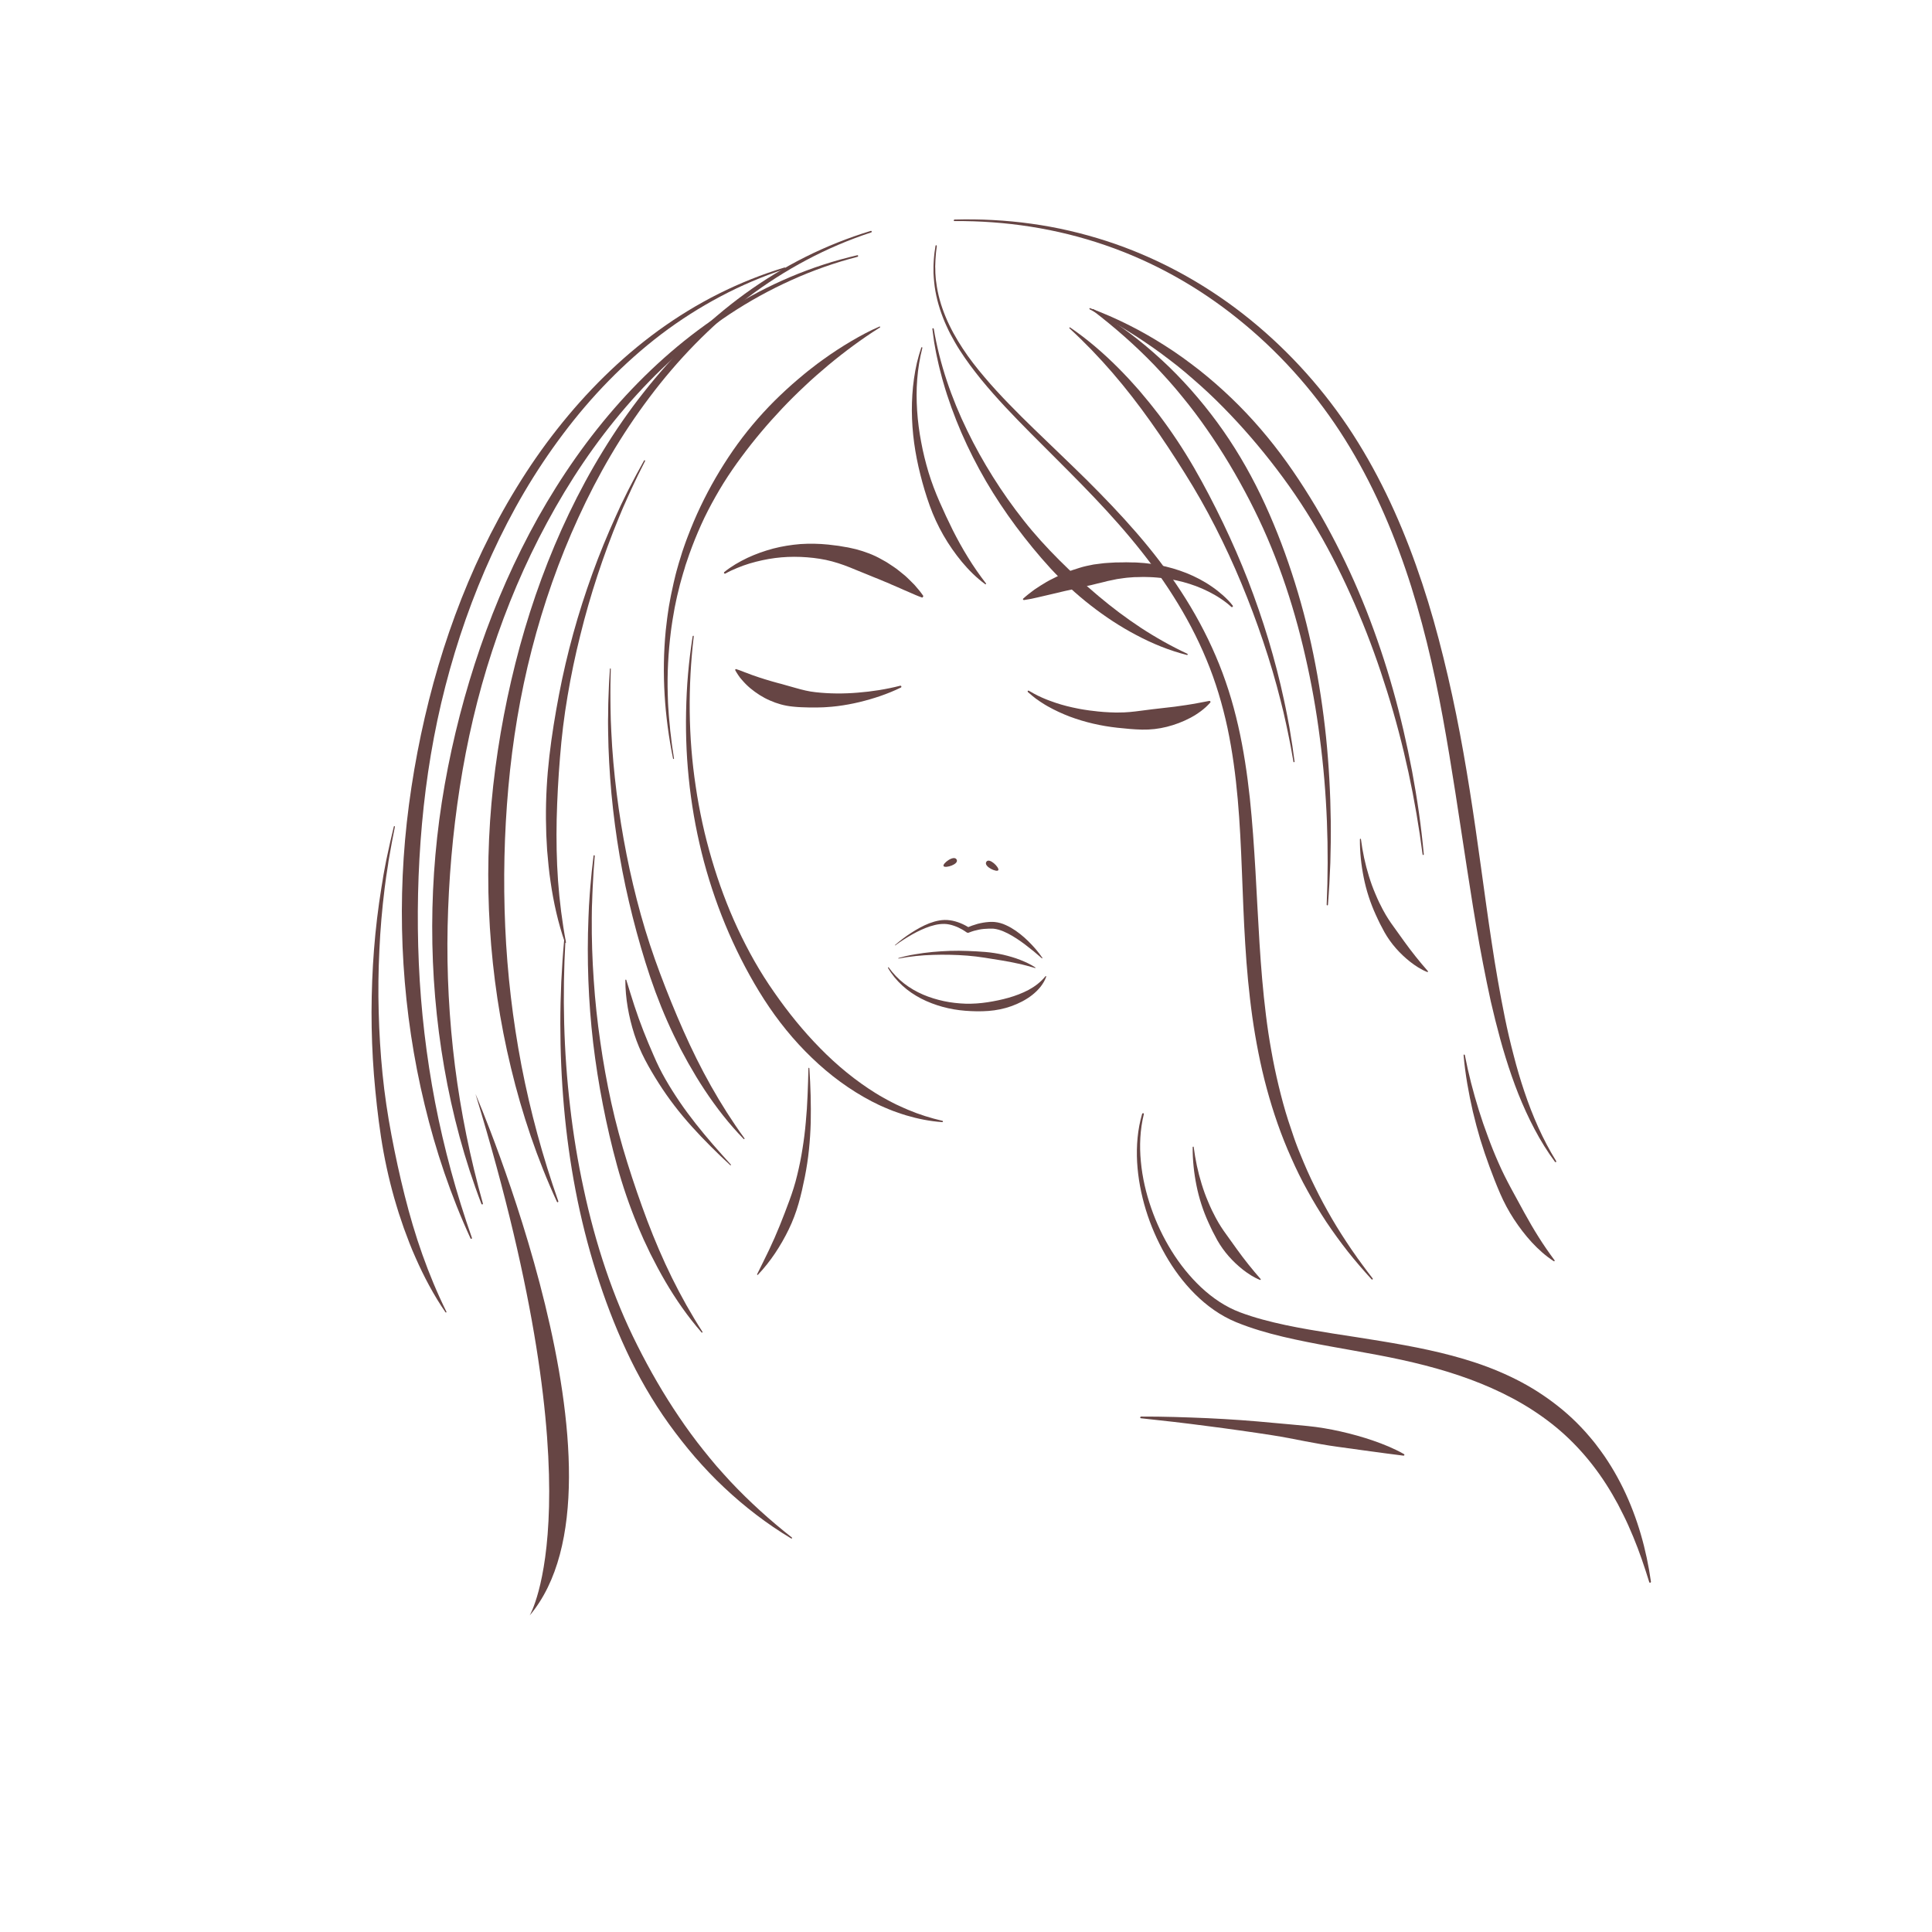 <?xml version="1.0" encoding="UTF-8"?>
<!-- Generator: Adobe Illustrator 27.8.1, SVG Export Plug-In . SVG Version: 6.00 Build 0)  -->
<svg xmlns="http://www.w3.org/2000/svg" xmlns:xlink="http://www.w3.org/1999/xlink" version="1.1" id="Layer_1" x="0px" y="0px" viewBox="0 0 226.77 226.77" style="enable-background:new 0 0 226.77 226.77;" xml:space="preserve">
<style type="text/css">
	.st0{fill:#664544;}
	.st1{fill:#FFFFFF;}
	.st2{fill:none;}
</style>
<g>
	<g>
		<path class="st0" d="M117.18,102.13c0.14-0.31-1.07-1.52-1.41-0.97C115.42,101.72,117.04,102.44,117.18,102.13L117.18,102.13z"></path>
		<path class="st0" d="M110.76,101.67c0.21,0.27,1.85-0.23,1.52-0.79C111.95,100.31,110.55,101.4,110.76,101.67L110.76,101.67z"></path>
	</g>
	<g>
		<path class="st0" d="M105.06,110.92c0.6-0.52,1.23-1,1.9-1.43c0.67-0.43,1.37-0.83,2.12-1.12c0.38-0.14,0.77-0.26,1.18-0.33    c0.41-0.07,0.84-0.08,1.26-0.02c0.42,0.06,0.82,0.18,1.2,0.33c0.19,0.08,0.38,0.16,0.56,0.26c0.09,0.05,0.18,0.1,0.27,0.15    c0.09,0.05,0.18,0.1,0.27,0.17l-0.33-0.03c0.11-0.06,0.21-0.1,0.31-0.14c0.1-0.04,0.21-0.08,0.31-0.12    c0.21-0.07,0.42-0.14,0.63-0.2c0.43-0.11,0.86-0.19,1.31-0.22l0.17-0.01l0.17,0c0.06,0,0.11,0,0.17,0c0.06,0,0.12,0,0.18,0.01    c0.24,0.02,0.47,0.07,0.69,0.13c0.22,0.06,0.43,0.14,0.64,0.24c0.2,0.09,0.4,0.19,0.59,0.3c0.38,0.22,0.74,0.47,1.08,0.74    c0.34,0.27,0.66,0.55,0.96,0.85c0.61,0.6,1.17,1.24,1.65,1.95c0.01,0.02,0.01,0.04-0.01,0.05c-0.02,0.01-0.03,0.01-0.05,0l0,0    c-0.63-0.56-1.28-1.09-1.94-1.59c-0.66-0.5-1.34-0.96-2.06-1.33c-0.18-0.09-0.36-0.17-0.54-0.25c-0.18-0.07-0.36-0.14-0.55-0.19    c-0.18-0.05-0.37-0.09-0.55-0.11c-0.05-0.01-0.09-0.01-0.13-0.01l-0.15,0l-0.15,0l-0.15,0c-0.39,0.01-0.79,0.04-1.18,0.12    c-0.2,0.04-0.39,0.09-0.58,0.14c-0.1,0.03-0.19,0.06-0.28,0.09c-0.09,0.03-0.19,0.07-0.27,0.1l-0.02,0.01    c-0.1,0.05-0.22,0.03-0.31-0.04c-0.06-0.05-0.15-0.1-0.22-0.15c-0.08-0.05-0.16-0.1-0.24-0.15c-0.16-0.09-0.33-0.18-0.5-0.26    c-0.34-0.15-0.7-0.28-1.06-0.35c-0.72-0.15-1.48-0.02-2.21,0.21c-0.73,0.24-1.44,0.57-2.13,0.96c-0.34,0.19-0.68,0.4-1.01,0.61    c-0.33,0.21-0.66,0.44-0.97,0.67l0,0c-0.02,0.01-0.04,0.01-0.05-0.01C105.04,110.96,105.05,110.94,105.06,110.92z"></path>
		<path class="st0" d="M105.46,112.45c0.16-0.04,0.32-0.09,0.48-0.13c0.16-0.04,0.32-0.08,0.49-0.12c0.33-0.07,0.66-0.14,0.99-0.19    c0.67-0.12,1.34-0.2,2.03-0.27c0.68-0.06,1.37-0.11,2.06-0.13c0.69-0.02,1.38-0.02,2.08,0.01c0.69,0.03,1.39,0.06,2.08,0.12    c0.7,0.06,1.39,0.17,2.07,0.32c0.68,0.16,1.35,0.35,1.99,0.6c0.64,0.25,1.26,0.54,1.8,0.9c0.02,0.01,0.02,0.03,0.01,0.05    c-0.01,0.01-0.03,0.01-0.05,0.01c-0.66-0.19-1.3-0.37-1.96-0.51c-0.65-0.15-1.31-0.27-1.97-0.38c-0.66-0.11-1.32-0.22-1.99-0.32    c-0.66-0.1-1.34-0.19-2.01-0.24c-0.67-0.05-1.35-0.09-2.03-0.1c-0.68-0.02-1.36-0.01-2.03,0.01c-1.35,0.04-2.7,0.18-4.02,0.43l0,0    c-0.02,0-0.05-0.01-0.05-0.03C105.43,112.47,105.44,112.46,105.46,112.45z"></path>
		<path class="st0" d="M104.31,113.55c0.51,0.71,1.12,1.35,1.8,1.88c0.68,0.53,1.44,0.97,2.23,1.31c0.79,0.34,1.62,0.59,2.46,0.77    c0.84,0.18,1.7,0.27,2.55,0.3c0.86,0.02,1.71-0.04,2.56-0.17c0.84-0.13,1.67-0.3,2.48-0.53c0.81-0.23,1.6-0.53,2.34-0.92    c0.74-0.4,1.42-0.91,1.98-1.6l0,0c0.02-0.02,0.05-0.03,0.07-0.01c0.02,0.01,0.02,0.04,0.02,0.06c-0.15,0.43-0.39,0.83-0.67,1.19    c-0.29,0.36-0.63,0.69-0.99,0.97c-0.73,0.57-1.57,0.99-2.43,1.3c-0.87,0.31-1.77,0.49-2.68,0.56c-0.91,0.07-1.82,0.05-2.72-0.02    c-0.9-0.07-1.8-0.22-2.67-0.46c-0.87-0.24-1.72-0.56-2.52-0.97c-0.8-0.42-1.55-0.92-2.21-1.53c-0.33-0.3-0.64-0.63-0.92-0.97    c-0.28-0.35-0.54-0.71-0.76-1.1c-0.01-0.02-0.01-0.06,0.02-0.07C104.27,113.53,104.3,113.53,104.31,113.55z"></path>
	</g>
	<path class="st0" d="M86.44,78.55c0.22,0.07,0.43,0.14,0.63,0.22l0.3,0.12l0.3,0.11l0.58,0.22c0.2,0.07,0.39,0.13,0.58,0.2   c0.09,0.04,0.19,0.07,0.29,0.1l0.29,0.09c0.19,0.06,0.38,0.13,0.57,0.18c0.19,0.06,0.38,0.11,0.57,0.17l0.57,0.16   c0.19,0.06,0.38,0.1,0.57,0.15c0.1,0.02,0.19,0.05,0.28,0.08l0.14,0.04l0.14,0.04c0.19,0.05,0.38,0.1,0.57,0.16   c0.19,0.05,0.38,0.1,0.57,0.16c0.77,0.22,1.55,0.42,2.36,0.5c1.61,0.18,3.27,0.19,4.93,0.05c1.66-0.13,3.33-0.39,4.97-0.81l0.01,0   c0.06-0.02,0.12,0.02,0.14,0.08c0.01,0.05-0.01,0.11-0.06,0.13c-1.55,0.76-3.19,1.3-4.87,1.71c-0.84,0.2-1.7,0.36-2.57,0.47   c-0.43,0.05-0.87,0.1-1.31,0.12l-0.33,0.02c-0.11,0.01-0.22,0.01-0.33,0.01c-0.22,0-0.44,0.02-0.66,0.01c-0.22,0-0.44,0-0.67,0   l-0.67-0.02c-0.22,0-0.45-0.02-0.67-0.03c-0.22-0.02-0.45-0.03-0.67-0.06c-0.9-0.09-1.79-0.34-2.62-0.71   c-0.84-0.36-1.62-0.87-2.32-1.45c-0.17-0.15-0.34-0.3-0.5-0.46c-0.16-0.16-0.31-0.33-0.46-0.5c-0.07-0.09-0.15-0.17-0.22-0.26   c-0.07-0.09-0.13-0.18-0.2-0.28c-0.13-0.19-0.25-0.38-0.36-0.58c-0.03-0.06-0.01-0.13,0.05-0.16   C86.37,78.54,86.4,78.53,86.44,78.55L86.44,78.55z"></path>
	<path class="st0" d="M120.77,81.08l0.3,0.17c0.1,0.06,0.2,0.12,0.3,0.17l0.31,0.16l0.15,0.08l0.16,0.07   c0.21,0.1,0.41,0.2,0.62,0.28l0.32,0.13c0.11,0.04,0.21,0.08,0.32,0.12c0.85,0.32,1.73,0.58,2.61,0.77   c0.22,0.05,0.44,0.1,0.67,0.14c0.22,0.05,0.45,0.08,0.67,0.12c0.22,0.04,0.45,0.07,0.67,0.1c0.11,0.01,0.22,0.03,0.34,0.04   l0.34,0.04l0.34,0.04l0.34,0.03l0.34,0.03l0.34,0.02l0.34,0.02c0.11,0.01,0.22,0.01,0.34,0.01c0.22,0.01,0.45,0.02,0.67,0.01   c0.9,0.01,1.79-0.09,2.67-0.21c0.88-0.12,1.75-0.22,2.63-0.32c0.88-0.09,1.75-0.2,2.64-0.34c0.89-0.13,1.78-0.31,2.74-0.49l0,0   c0.06-0.01,0.13,0.03,0.14,0.1c0.01,0.04-0.01,0.07-0.03,0.1c-0.16,0.18-0.34,0.36-0.52,0.53c-0.18,0.16-0.37,0.32-0.57,0.47   c-0.2,0.14-0.4,0.29-0.61,0.42c-0.1,0.07-0.21,0.13-0.32,0.19c-0.11,0.06-0.21,0.13-0.32,0.18c-0.87,0.46-1.8,0.81-2.75,1.05   c-0.95,0.24-1.93,0.35-2.91,0.33c-0.98-0.02-1.94-0.12-2.9-0.22c-1.92-0.21-3.8-0.64-5.59-1.31c-0.89-0.34-1.76-0.74-2.59-1.21   c-0.1-0.06-0.21-0.12-0.31-0.18l-0.3-0.19c-0.2-0.12-0.4-0.26-0.59-0.4l-0.15-0.1l-0.14-0.11l-0.28-0.22   c-0.19-0.15-0.36-0.31-0.54-0.46c-0.05-0.04-0.05-0.11-0.01-0.16C120.66,81.06,120.72,81.05,120.77,81.08L120.77,81.08z"></path>
	<path class="st0" d="M81.43,74.69c-0.69,5.87-0.65,11.81,0.23,17.61c0.21,1.45,0.48,2.89,0.79,4.32c0.31,1.43,0.68,2.84,1.09,4.24   c0.82,2.79,1.83,5.52,3.05,8.14c0.61,1.31,1.27,2.59,1.98,3.84c0.71,1.25,1.48,2.46,2.3,3.63c1.63,2.35,3.42,4.56,5.41,6.58   c1.98,2.02,4.17,3.82,6.56,5.3c0.15,0.09,0.3,0.18,0.45,0.27c0.15,0.09,0.3,0.18,0.46,0.26c0.31,0.17,0.61,0.34,0.93,0.5l0.47,0.24   l0.48,0.22c0.32,0.16,0.64,0.28,0.97,0.43c1.3,0.55,2.65,0.97,4.03,1.29l0,0c0.04,0.01,0.06,0.05,0.05,0.09   c-0.01,0.04-0.04,0.06-0.08,0.06c-1.43-0.1-2.85-0.38-4.23-0.79c-0.34-0.11-0.69-0.21-1.03-0.34l-0.51-0.18l-0.5-0.2   c-0.34-0.13-0.67-0.29-1-0.43c-0.17-0.07-0.33-0.16-0.49-0.24c-0.16-0.08-0.33-0.16-0.49-0.24c-2.58-1.34-4.96-3.1-7.07-5.14   c-2.12-2.03-3.98-4.34-5.58-6.82c-0.8-1.24-1.54-2.52-2.23-3.82c-0.69-1.3-1.33-2.64-1.92-3.99c-1.18-2.71-2.15-5.51-2.92-8.37   c-0.38-1.43-0.71-2.88-0.99-4.33c-0.28-1.46-0.5-2.92-0.68-4.4c-0.17-1.47-0.3-2.95-0.37-4.43c-0.07-1.48-0.09-2.97-0.06-4.45   c0.03-1.48,0.1-2.97,0.23-4.44c0.13-1.48,0.31-2.95,0.54-4.41c0.01-0.04,0.04-0.07,0.08-0.06C81.41,74.61,81.44,74.65,81.43,74.69z   "></path>
	<path class="st0" d="M102.26,27.28c-2.62,0.86-5.15,1.94-7.58,3.23c-2.43,1.29-4.75,2.77-6.94,4.43   c-4.37,3.33-8.21,7.31-11.5,11.69c-1.65,2.19-3.17,4.47-4.56,6.83c-1.39,2.36-2.65,4.8-3.79,7.29c-2.29,4.98-4.1,10.17-5.47,15.48   c-1.37,5.3-2.26,10.73-2.75,16.17c-0.49,5.45-0.61,10.93-0.37,16.39c0.24,5.47,0.88,10.92,1.91,16.3c1.04,5.38,2.49,10.7,4.32,15.9   c0.02,0.05-0.01,0.1-0.05,0.12c-0.04,0.02-0.09-0.01-0.11-0.05c-2.31-5.02-4.09-10.3-5.39-15.7c-1.31-5.4-2.13-10.92-2.48-16.47   c-0.35-5.55-0.22-11.14,0.39-16.67c0.62-5.53,1.67-11.01,3.13-16.37c1.47-5.36,3.38-10.6,5.78-15.61c1.2-2.5,2.52-4.95,3.98-7.32   c1.45-2.37,3.03-4.66,4.75-6.84c3.43-4.36,7.4-8.32,11.89-11.59c2.25-1.63,4.62-3.08,7.09-4.32c2.48-1.24,5.06-2.27,7.7-3.07   c0.05-0.01,0.1,0.01,0.11,0.06C102.33,27.22,102.3,27.27,102.26,27.28z"></path>
	<path class="st0" d="M92.12,31.58c-2.62,0.86-5.15,1.94-7.58,3.23c-2.43,1.29-4.75,2.77-6.94,4.43c-4.37,3.33-8.21,7.31-11.5,11.69   c-1.65,2.19-3.17,4.47-4.56,6.83c-1.39,2.36-2.65,4.8-3.79,7.29c-2.29,4.98-4.1,10.17-5.47,15.48c-1.37,5.3-2.26,10.73-2.75,16.17   c-0.49,5.45-0.61,10.93-0.37,16.39c0.24,5.47,0.88,10.92,1.91,16.3c1.04,5.38,2.49,10.7,4.32,15.9c0.02,0.05-0.01,0.1-0.05,0.12   c-0.04,0.02-0.09-0.01-0.11-0.05c-2.31-5.02-4.09-10.3-5.39-15.7c-1.31-5.4-2.13-10.92-2.48-16.47   c-0.35-5.55-0.22-11.14,0.39-16.67c0.62-5.53,1.67-11.01,3.13-16.37c1.47-5.36,3.38-10.6,5.78-15.61c1.2-2.5,2.52-4.95,3.98-7.32   c1.45-2.37,3.03-4.66,4.75-6.84c3.43-4.36,7.4-8.32,11.89-11.59c2.25-1.63,4.62-3.08,7.09-4.32c2.48-1.24,5.06-2.27,7.7-3.07   c0.05-0.01,0.1,0.01,0.11,0.06C92.19,31.51,92.16,31.56,92.12,31.58z"></path>
	<path class="st0" d="M100.66,30.14c-2.67,0.69-5.27,1.61-7.77,2.74c-2.51,1.13-4.92,2.46-7.21,3.97   c-4.57,3.04-8.66,6.77-12.23,10.93c-1.79,2.08-3.45,4.26-4.99,6.53c-1.54,2.27-2.95,4.62-4.25,7.03   c-2.61,4.82-4.75,9.89-6.45,15.09c-1.71,5.2-2.95,10.56-3.79,15.96c-0.84,5.41-1.31,10.87-1.43,16.33   c-0.12,5.47,0.18,10.95,0.86,16.39c0.69,5.44,1.79,10.84,3.28,16.15c0.01,0.05-0.01,0.1-0.06,0.11c-0.05,0.01-0.09-0.01-0.11-0.05   c-1.98-5.16-3.42-10.55-4.37-16.02c-0.95-5.47-1.42-11.03-1.41-16.6c0.01-5.56,0.5-11.13,1.47-16.61   c0.97-5.48,2.37-10.88,4.18-16.13c1.81-5.25,4.06-10.36,6.77-15.21c1.36-2.42,2.84-4.78,4.44-7.05c1.6-2.27,3.33-4.45,5.18-6.52   c3.71-4.13,7.92-7.82,12.61-10.8c2.35-1.48,4.81-2.78,7.36-3.86c2.55-1.08,5.19-1.94,7.88-2.56c0.05-0.01,0.1,0.02,0.11,0.07   C100.73,30.08,100.7,30.13,100.66,30.14z"></path>
	<path class="st0" d="M112.04,25.77c3.01-0.08,6.03,0.07,9.02,0.49c2.99,0.41,5.94,1.1,8.82,2.03c5.75,1.87,11.16,4.78,15.95,8.5   c4.78,3.72,8.96,8.22,12.36,13.26c3.39,5.05,5.98,10.58,8.01,16.29c1.02,2.85,1.9,5.75,2.67,8.68c0.77,2.92,1.45,5.87,2.05,8.83   c1.2,5.92,2.08,11.89,2.9,17.85l0.62,4.47c0.21,1.49,0.42,2.97,0.65,4.46c0.22,1.48,0.46,2.96,0.72,4.44   c0.13,0.74,0.26,1.47,0.4,2.21c0.14,0.74,0.28,1.47,0.43,2.2c0.3,1.47,0.64,2.92,1.02,4.37c0.37,1.45,0.79,2.88,1.27,4.3   c0.95,2.83,2.15,5.59,3.73,8.14c0.02,0.04,0.01,0.09-0.03,0.11c-0.04,0.02-0.08,0.01-0.11-0.02c-1.8-2.43-3.17-5.16-4.3-7.97   c-0.56-1.41-1.05-2.84-1.5-4.29c-0.45-1.45-0.84-2.91-1.21-4.38c-0.18-0.73-0.36-1.47-0.53-2.21c-0.16-0.74-0.32-1.48-0.47-2.22   c-0.3-1.48-0.59-2.96-0.86-4.45c-0.27-1.49-0.51-2.97-0.76-4.46c-0.24-1.49-0.47-2.97-0.7-4.46c-0.92-5.95-1.77-11.89-2.85-17.78   c-0.54-2.95-1.15-5.88-1.87-8.78c-0.72-2.9-1.54-5.78-2.51-8.61c-0.97-2.83-2.07-5.6-3.34-8.3c-1.27-2.7-2.71-5.32-4.34-7.82   c-3.26-4.99-7.31-9.48-11.97-13.22c-4.65-3.75-9.94-6.72-15.61-8.66c-5.66-1.95-11.68-2.87-17.68-2.82c-0.04,0-0.08-0.04-0.08-0.08   C111.96,25.81,112,25.77,112.04,25.77z"></path>
	<path class="st0" d="M108.26,40.84l-0.21,0.91l-0.17,0.92l-0.13,0.92l-0.09,0.92c-0.1,1.23-0.09,2.47-0.01,3.7   c0.08,1.23,0.24,2.46,0.47,3.66c0.22,1.21,0.52,2.41,0.87,3.58c0.36,1.18,0.8,2.33,1.29,3.45c0.49,1.12,1.01,2.23,1.55,3.32   c0.55,1.09,1.14,2.16,1.79,3.21c0.64,1.05,1.35,2.06,2.11,3.05l0,0c0.02,0.03,0.02,0.07-0.01,0.09c-0.02,0.02-0.05,0.02-0.08,0   c-1.02-0.74-1.93-1.65-2.74-2.62c-0.81-0.98-1.54-2.03-2.17-3.13c-0.63-1.1-1.17-2.26-1.6-3.46c-0.43-1.19-0.79-2.41-1.1-3.64   c-0.31-1.23-0.56-2.47-0.73-3.72c-0.17-1.25-0.26-2.51-0.27-3.78c0-1.26,0.07-2.52,0.25-3.77l0.15-0.93l0.19-0.92l0.24-0.91   l0.28-0.9c0.01-0.03,0.05-0.05,0.08-0.04C108.25,40.77,108.27,40.8,108.26,40.84L108.26,40.84z"></path>
	<path class="st0" d="M109.6,38.59c0.7,4.15,2.08,8.15,3.91,11.91c0.91,1.89,1.93,3.71,3.04,5.48c1.11,1.77,2.32,3.48,3.61,5.11   c1.29,1.64,2.7,3.18,4.17,4.65c1.47,1.47,3,2.87,4.59,4.21c1.59,1.34,3.25,2.59,4.98,3.73c1.74,1.14,3.56,2.16,5.47,3.06   c0.04,0.02,0.05,0.06,0.03,0.1c-0.01,0.03-0.05,0.05-0.08,0.04c-2.06-0.52-4.05-1.33-5.93-2.33c-1.89-0.99-3.69-2.18-5.37-3.49   c-1.69-1.31-3.26-2.77-4.71-4.34c-1.44-1.57-2.79-3.23-4.06-4.93c-1.27-1.71-2.45-3.48-3.52-5.31c-1.07-1.84-2.03-3.73-2.88-5.68   c-0.84-1.95-1.57-3.94-2.15-5.98c-0.08-0.25-0.14-0.51-0.21-0.77l-0.2-0.77c-0.07-0.25-0.12-0.52-0.18-0.77l-0.17-0.77   c-0.03-0.13-0.05-0.26-0.08-0.39l-0.07-0.39l-0.14-0.78c-0.08-0.52-0.14-1.05-0.21-1.57c-0.01-0.04,0.02-0.08,0.06-0.08   C109.55,38.52,109.59,38.55,109.6,38.59L109.6,38.59z"></path>
	<path class="st0" d="M109.96,28.91l-0.07,0.53l-0.03,0.26l-0.02,0.26l-0.04,0.53l-0.02,0.53l-0.01,0.26l0.01,0.26   c0.01,0.18,0.01,0.35,0.01,0.53c0.03,0.35,0.04,0.7,0.1,1.05c0.17,1.4,0.56,2.76,1.1,4.06c0.14,0.32,0.27,0.65,0.43,0.96   c0.15,0.32,0.32,0.63,0.48,0.94c0.34,0.62,0.7,1.22,1.09,1.81c0.77,1.18,1.64,2.29,2.56,3.37c0.91,1.08,1.87,2.12,2.86,3.14   c0.98,1.02,1.99,2.01,3.01,3c2.04,1.98,4.1,3.93,6.13,5.93c2.02,2.01,4,4.07,5.87,6.23c1.87,2.16,3.62,4.43,5.19,6.84   c1.57,2.4,2.95,4.94,4.08,7.58c0.57,1.32,1.07,2.67,1.51,4.04c0.44,1.37,0.81,2.76,1.13,4.16c0.64,2.8,1.06,5.65,1.37,8.49   c0.3,2.85,0.49,5.69,0.66,8.54c0.33,5.68,0.53,11.34,1.23,16.93c0.17,1.4,0.38,2.79,0.63,4.17c0.24,1.38,0.53,2.76,0.86,4.13   c0.33,1.37,0.69,2.72,1.12,4.06c0.22,0.67,0.44,1.34,0.67,2c0.11,0.33,0.24,0.66,0.36,0.99l0.19,0.49l0.2,0.49   c0.26,0.65,0.54,1.3,0.82,1.94l0.44,0.96l0.46,0.95c0.62,1.27,1.29,2.51,2,3.73c0.71,1.22,1.48,2.41,2.27,3.58l0.61,0.87l0.15,0.22   l0.16,0.21l0.31,0.43c0.41,0.58,0.85,1.13,1.28,1.7l0,0c0.03,0.04,0.02,0.09-0.02,0.11c-0.03,0.03-0.08,0.02-0.11-0.01   c-0.96-1.05-1.89-2.13-2.78-3.25c-0.88-1.12-1.72-2.28-2.52-3.47c-0.79-1.2-1.53-2.42-2.22-3.68c-0.7-1.25-1.33-2.54-1.91-3.86   c-1.18-2.62-2.12-5.35-2.87-8.12c-0.38-1.39-0.7-2.79-0.98-4.2c-0.28-1.41-0.52-2.82-0.72-4.24c-0.2-1.42-0.36-2.84-0.5-4.27   c-0.14-1.42-0.24-2.85-0.33-4.27c-0.09-1.42-0.16-2.85-0.22-4.27l-0.17-4.26c-0.11-2.83-0.24-5.66-0.49-8.47   c-0.25-2.81-0.62-5.6-1.2-8.35c-0.59-2.75-1.39-5.44-2.47-8.03c-1.07-2.59-2.39-5.08-3.9-7.46c-1.5-2.38-3.2-4.64-5.01-6.81   c-1.81-2.17-3.74-4.24-5.72-6.27c-1.98-2.03-4.01-4.02-6.01-6.04c-1-1.01-2-2.03-2.97-3.07c-0.97-1.04-1.92-2.11-2.82-3.21   c-0.9-1.11-1.76-2.25-2.53-3.46c-0.39-0.6-0.74-1.23-1.08-1.86c-0.16-0.32-0.33-0.64-0.47-0.97c-0.15-0.32-0.29-0.66-0.42-0.99   c-0.52-1.34-0.89-2.74-1.03-4.16c-0.05-0.36-0.05-0.71-0.08-1.07c0-0.18,0-0.36,0-0.54l0-0.27l0.01-0.27l0.03-0.54l0.05-0.53   l0.03-0.27l0.04-0.26l0.08-0.53c0.01-0.04,0.05-0.07,0.09-0.07C109.93,28.82,109.96,28.86,109.96,28.91L109.96,28.91z"></path>
	<path class="st0" d="M103.28,38.44c-1.06,0.66-2.09,1.37-3.1,2.11c-1.01,0.74-1.99,1.51-2.94,2.3c-0.95,0.8-1.89,1.61-2.79,2.47   c-0.91,0.85-1.79,1.72-2.64,2.62c-1.7,1.8-3.3,3.69-4.77,5.68c-0.74,0.99-1.44,2.01-2.1,3.06c-0.65,1.05-1.26,2.13-1.83,3.23   c-0.57,1.1-1.07,2.24-1.54,3.39c-0.11,0.29-0.23,0.57-0.34,0.87l-0.32,0.87c-0.1,0.29-0.2,0.59-0.3,0.88   c-0.05,0.15-0.1,0.29-0.15,0.44l-0.13,0.45l-0.14,0.45c-0.05,0.15-0.09,0.3-0.13,0.45l-0.25,0.9c-0.08,0.3-0.15,0.6-0.22,0.9   l-0.11,0.45l-0.1,0.46l-0.19,0.91l-0.16,0.92c-0.06,0.31-0.1,0.61-0.15,0.92c-0.04,0.31-0.1,0.62-0.13,0.92   c-0.31,2.47-0.45,4.97-0.37,7.46l0.03,0.94c0.01,0.31,0.04,0.62,0.06,0.94l0.03,0.47c0.01,0.16,0.02,0.31,0.04,0.47l0.09,0.93   l0.04,0.47l0.06,0.47l0.11,0.93c0.02,0.16,0.04,0.31,0.06,0.46l0.07,0.46l0.14,0.93l0,0c0.01,0.03-0.02,0.07-0.05,0.07   C79.03,89.1,79,89.07,79,89.04c-1-4.92-1.35-9.99-0.86-15.02c0.03-0.31,0.07-0.63,0.11-0.94c0.04-0.31,0.07-0.63,0.12-0.94   l0.14-0.94l0.17-0.93l0.09-0.47l0.1-0.46c0.07-0.31,0.13-0.62,0.2-0.93l0.22-0.92c0.04-0.15,0.08-0.31,0.12-0.46l0.13-0.46   l0.13-0.46c0.04-0.15,0.09-0.3,0.14-0.45c0.09-0.3,0.18-0.61,0.28-0.91l0.31-0.9c0.1-0.3,0.22-0.59,0.33-0.89   c0.45-1.18,0.94-2.35,1.49-3.5c1.09-2.29,2.37-4.49,3.81-6.58c1.45-2.09,3.09-4.04,4.88-5.83c0.9-0.89,1.83-1.75,2.8-2.57   c0.24-0.2,0.48-0.41,0.73-0.61l0.37-0.3l0.37-0.29c0.25-0.2,0.5-0.39,0.75-0.58c0.25-0.19,0.51-0.37,0.77-0.56   c0.52-0.37,1.03-0.73,1.56-1.07c0.53-0.34,1.06-0.68,1.61-1c1.09-0.64,2.2-1.25,3.36-1.74c0.03-0.01,0.07,0,0.08,0.03   C103.32,38.39,103.31,38.43,103.28,38.44L103.28,38.44z"></path>
	<path class="st0" d="M95,125.4c0.03,0.53,0.06,1.06,0.09,1.59c0.02,0.53,0.04,1.06,0.06,1.59c0.03,1.06,0.03,2.13,0.01,3.19   c-0.03,1.06-0.1,2.13-0.21,3.19c-0.11,1.06-0.27,2.12-0.48,3.18c-0.21,1.05-0.44,2.1-0.74,3.14c-0.3,1.04-0.68,2.05-1.15,3.02   c-0.47,0.97-1.01,1.91-1.61,2.81c-0.6,0.89-1.27,1.74-2.01,2.52c-0.02,0.02-0.06,0.02-0.08,0c-0.02-0.02-0.02-0.05-0.01-0.07   c0.47-0.96,0.95-1.9,1.4-2.85c0.45-0.95,0.87-1.9,1.26-2.87c0.39-0.97,0.76-1.93,1.12-2.91c0.36-0.98,0.68-1.97,0.92-2.99   c0.25-1.02,0.46-2.04,0.62-3.08c0.17-1.04,0.3-2.08,0.39-3.13c0.1-1.05,0.17-2.1,0.21-3.16c0.02-0.53,0.04-1.06,0.06-1.59   c0.02-0.53,0.03-1.06,0.04-1.59c0-0.03,0.03-0.06,0.06-0.06C94.97,125.35,95,125.37,95,125.4z"></path>
	<path class="st0" d="M85.72,136.77c-0.39-0.36-0.77-0.73-1.16-1.09c-0.38-0.37-0.76-0.74-1.14-1.12c-0.75-0.75-1.49-1.52-2.2-2.31   c-0.71-0.79-1.4-1.61-2.05-2.46c-0.65-0.85-1.27-1.73-1.84-2.63c-0.58-0.91-1.13-1.83-1.63-2.79c-0.5-0.96-0.92-1.96-1.25-2.98   c-0.33-1.03-0.59-2.08-0.77-3.14c-0.18-1.06-0.28-2.14-0.28-3.21c0-0.03,0.03-0.06,0.06-0.06c0.03,0,0.05,0.02,0.05,0.04   c0.32,1.02,0.62,2.03,0.95,3.03c0.33,1,0.68,1.98,1.06,2.95c0.38,0.97,0.78,1.93,1.2,2.88c0.41,0.96,0.87,1.9,1.39,2.8   c0.52,0.91,1.08,1.79,1.67,2.66c0.59,0.87,1.22,1.71,1.87,2.54c0.65,0.83,1.33,1.64,2.02,2.44c0.35,0.4,0.7,0.79,1.05,1.19   c0.35,0.4,0.71,0.79,1.06,1.18c0.02,0.02,0.02,0.06,0,0.08C85.78,136.79,85.75,136.79,85.72,136.77z"></path>
	<path class="st0" d="M108.21,70.13c-0.52-0.18-1-0.4-1.48-0.61c-0.24-0.1-0.48-0.2-0.72-0.31c-0.24-0.1-0.47-0.22-0.7-0.31   c-0.24-0.1-0.47-0.2-0.7-0.3c-0.12-0.05-0.23-0.1-0.35-0.16c-0.12-0.05-0.23-0.1-0.35-0.14c-0.47-0.19-0.92-0.4-1.39-0.57   l-0.34-0.14c-0.11-0.05-0.23-0.1-0.34-0.14c-0.23-0.09-0.46-0.18-0.69-0.28c-0.23-0.1-0.46-0.18-0.69-0.28   c-0.11-0.05-0.23-0.09-0.34-0.14c-0.11-0.05-0.23-0.1-0.34-0.14c-0.92-0.37-1.86-0.68-2.84-0.89c-0.97-0.2-1.97-0.31-2.96-0.35   c-1-0.04-2.01,0-3.01,0.13c-1,0.13-2,0.35-2.98,0.64c-0.49,0.15-0.97,0.32-1.45,0.52c-0.47,0.19-0.95,0.41-1.39,0.66l-0.01,0   c-0.05,0.03-0.12,0.01-0.15-0.04c-0.03-0.05-0.01-0.11,0.03-0.14c0.83-0.67,1.75-1.2,2.71-1.66c0.96-0.45,1.98-0.81,3.02-1.09   c1.04-0.27,2.11-0.44,3.2-0.53c1.08-0.07,2.18-0.05,3.26,0.06c0.14,0.01,0.27,0.03,0.41,0.05l0.41,0.05   c0.14,0.02,0.27,0.03,0.41,0.05l0.4,0.07l0.41,0.07l0.2,0.03l0.2,0.04l0.8,0.18c1.06,0.28,2.1,0.66,3.05,1.21l0.36,0.2   c0.12,0.07,0.24,0.13,0.35,0.21c0.23,0.15,0.45,0.3,0.68,0.45c0.11,0.08,0.22,0.15,0.33,0.23c0.11,0.08,0.21,0.17,0.32,0.25   c0.21,0.17,0.42,0.34,0.63,0.51c0.05,0.04,0.1,0.08,0.15,0.13l0.15,0.14c0.1,0.09,0.2,0.19,0.29,0.28   c0.19,0.19,0.38,0.38,0.57,0.57c0.18,0.2,0.36,0.41,0.53,0.62c0.17,0.21,0.34,0.43,0.49,0.65c0.04,0.05,0.02,0.13-0.03,0.16   C108.29,70.14,108.26,70.15,108.21,70.13L108.21,70.13z"></path>
	<path class="st0" d="M120.09,70.27c0.42-0.38,0.87-0.73,1.32-1.06c0.46-0.32,0.94-0.61,1.42-0.9c0.24-0.14,0.49-0.27,0.74-0.39   c0.25-0.13,0.5-0.25,0.76-0.38c0.52-0.22,1.03-0.45,1.57-0.63c0.27-0.09,0.54-0.18,0.81-0.26c0.14-0.04,0.27-0.08,0.41-0.12   c0.14-0.03,0.28-0.06,0.41-0.1c0.28-0.06,0.55-0.12,0.83-0.17c0.28-0.04,0.56-0.08,0.85-0.11l0.42-0.05   c0.14-0.01,0.28-0.02,0.43-0.03l0.85-0.05l0.85-0.01c0.14,0,0.28-0.01,0.43-0.01l0.43,0.01l0.43,0.01l0.21,0l0.21,0.01l0.85,0.06   l0.84,0.1c0.14,0.01,0.28,0.04,0.42,0.06l0.42,0.07c1.11,0.21,2.21,0.53,3.25,0.94c1.04,0.42,2.05,0.94,2.97,1.58   c0.46,0.31,0.9,0.66,1.32,1.03c0.41,0.37,0.81,0.76,1.15,1.21c0.04,0.05,0.03,0.12-0.02,0.16c-0.04,0.03-0.11,0.03-0.15-0.01   l-0.01-0.01c-0.39-0.36-0.82-0.68-1.27-0.98c-0.45-0.3-0.91-0.56-1.39-0.8c-0.95-0.48-1.95-0.85-2.96-1.12   c-1.02-0.27-2.05-0.45-3.1-0.53l-0.39-0.03c-0.13-0.01-0.26-0.02-0.39-0.02l-0.78-0.02l-0.78,0.02l-0.2,0l-0.2,0.01l-0.39,0.03   l-0.39,0.03c-0.13,0.01-0.26,0.03-0.39,0.05c-0.26,0.04-0.52,0.07-0.77,0.11l-0.77,0.16c-0.13,0.03-0.26,0.05-0.38,0.08l-0.38,0.1   c-0.25,0.06-0.51,0.12-0.76,0.18c-0.25,0.07-0.51,0.13-0.76,0.19c-0.13,0.03-0.25,0.06-0.38,0.08c-0.13,0.03-0.25,0.07-0.38,0.09   c-0.25,0.06-0.51,0.12-0.77,0.17l-0.19,0.04l-0.19,0.05l-0.38,0.09c-0.26,0.06-0.52,0.12-0.78,0.17c-0.51,0.13-1.03,0.25-1.56,0.37   c-0.52,0.13-1.05,0.25-1.59,0.37c-0.53,0.13-1.07,0.24-1.64,0.32l0,0c-0.06,0.01-0.12-0.04-0.13-0.1   C120.05,70.34,120.07,70.3,120.09,70.27z"></path>
	<path class="st0" d="M134.26,130.77c-0.45,1.82-0.53,3.72-0.35,5.57c0.17,1.86,0.6,3.69,1.21,5.45c0.61,1.76,1.41,3.45,2.39,5.03   c0.98,1.58,2.14,3.03,3.48,4.29c1.34,1.25,2.87,2.29,4.55,2.92c1.72,0.65,3.53,1.11,5.35,1.5c1.83,0.39,3.68,0.69,5.54,0.99   c1.86,0.29,3.73,0.57,5.6,0.88c3.74,0.62,7.51,1.33,11.18,2.55c1.83,0.61,3.63,1.36,5.36,2.28c0.86,0.46,1.7,0.96,2.51,1.51   c0.81,0.54,1.6,1.14,2.35,1.76c0.75,0.63,1.47,1.3,2.14,2.01c0.34,0.35,0.67,0.72,0.98,1.09c0.16,0.18,0.31,0.37,0.47,0.56   c0.15,0.19,0.31,0.38,0.45,0.58c0.3,0.39,0.58,0.78,0.86,1.18c0.27,0.4,0.54,0.81,0.79,1.22c0.51,0.83,0.97,1.68,1.4,2.55   c1.69,3.48,2.73,7.2,3.26,10.96c0.01,0.06-0.03,0.11-0.09,0.12c-0.05,0.01-0.1-0.02-0.11-0.07l0,0c-0.56-1.81-1.16-3.59-1.88-5.32   c-0.36-0.86-0.73-1.72-1.15-2.55c-0.21-0.42-0.42-0.83-0.63-1.24c-0.22-0.41-0.45-0.81-0.68-1.21c-0.93-1.59-1.99-3.1-3.18-4.49   c-1.19-1.39-2.5-2.66-3.93-3.78c-1.43-1.12-2.96-2.11-4.57-2.97c-1.61-0.86-3.29-1.6-5.02-2.24c-3.46-1.28-7.1-2.15-10.79-2.85   c-1.85-0.35-3.7-0.67-5.57-1.01c-1.86-0.34-3.73-0.7-5.59-1.14c-1.86-0.44-3.71-0.98-5.5-1.71c-0.92-0.38-1.78-0.86-2.59-1.42   c-0.8-0.56-1.55-1.19-2.24-1.88c-1.38-1.37-2.53-2.94-3.48-4.61c-0.95-1.67-1.72-3.44-2.28-5.26c-0.56-1.83-0.92-3.72-1.03-5.62   c-0.1-1.9,0.05-3.83,0.59-5.66c0.02-0.05,0.07-0.09,0.13-0.07C134.24,130.66,134.27,130.71,134.26,130.77L134.26,130.77z"></path>
	<path class="st0" d="M171.94,123.85c0.42,2.19,0.98,4.34,1.64,6.46c0.33,1.06,0.69,2.11,1.08,3.14c0.38,1.04,0.79,2.06,1.24,3.07   c0.44,1.01,0.94,1.99,1.46,2.96l1.57,2.88c0.53,0.96,1.07,1.9,1.66,2.83c0.58,0.93,1.21,1.83,1.88,2.74l0,0   c0.02,0.03,0.02,0.08-0.02,0.1c-0.03,0.02-0.06,0.02-0.08,0c-0.96-0.62-1.81-1.39-2.59-2.23c-0.77-0.84-1.46-1.75-2.09-2.71   c-0.62-0.95-1.16-1.96-1.61-3c-0.45-1.04-0.86-2.09-1.25-3.15c-0.39-1.06-0.75-2.12-1.08-3.2c-0.32-1.08-0.61-2.16-0.87-3.26   c-0.5-2.19-0.9-4.4-1.09-6.63c0-0.04,0.03-0.07,0.07-0.08C171.9,123.79,171.93,123.82,171.94,123.85z"></path>
	<path class="st0" d="M140.11,134.63c0.19,1.48,0.5,2.95,0.94,4.36c0.05,0.18,0.11,0.35,0.17,0.53c0.06,0.17,0.12,0.35,0.18,0.52   c0.13,0.34,0.26,0.69,0.41,1.03c0.14,0.34,0.29,0.67,0.45,1.01c0.08,0.17,0.16,0.33,0.25,0.49l0.12,0.24l0.13,0.24   c0.09,0.16,0.17,0.32,0.27,0.48l0.29,0.47c0.2,0.3,0.4,0.61,0.62,0.9l1.27,1.77c0.85,1.18,1.76,2.32,2.76,3.46l0,0   c0.02,0.03,0.02,0.07-0.01,0.09c-0.02,0.02-0.04,0.02-0.07,0.01c-0.73-0.29-1.38-0.72-1.99-1.19c-0.61-0.48-1.17-1.01-1.68-1.59   c-0.51-0.58-0.96-1.21-1.34-1.88c-0.19-0.34-0.37-0.68-0.54-1.02c-0.16-0.35-0.34-0.69-0.49-1.04c-0.64-1.4-1.11-2.86-1.41-4.35   c-0.3-1.49-0.46-3-0.45-4.51c0-0.03,0.03-0.06,0.06-0.06C140.08,134.57,140.11,134.6,140.11,134.63z"></path>
	<path class="st0" d="M159.74,98.49c0.19,1.48,0.5,2.95,0.94,4.36c0.05,0.18,0.11,0.35,0.17,0.53c0.06,0.17,0.12,0.35,0.18,0.52   c0.13,0.34,0.26,0.69,0.41,1.03c0.14,0.34,0.29,0.67,0.45,1.01c0.08,0.17,0.16,0.33,0.25,0.49l0.12,0.24l0.13,0.24   c0.09,0.16,0.17,0.32,0.27,0.48l0.29,0.47c0.2,0.3,0.4,0.61,0.62,0.9l1.27,1.77c0.85,1.18,1.76,2.32,2.76,3.46l0,0   c0.02,0.03,0.02,0.07-0.01,0.09c-0.02,0.02-0.04,0.02-0.07,0.01c-0.73-0.29-1.38-0.72-1.99-1.19c-0.61-0.48-1.17-1.01-1.68-1.59   c-0.51-0.58-0.96-1.21-1.34-1.88c-0.19-0.34-0.37-0.68-0.54-1.02c-0.16-0.35-0.34-0.69-0.49-1.04c-0.64-1.4-1.11-2.86-1.41-4.35   c-0.3-1.49-0.46-3-0.45-4.51c0-0.03,0.03-0.06,0.06-0.06C159.71,98.44,159.74,98.46,159.74,98.49z"></path>
	<path class="st0" d="M75.72,54.11l-0.82,1.63c-0.27,0.55-0.52,1.1-0.78,1.65c-0.13,0.27-0.25,0.55-0.38,0.83l-0.37,0.83l-0.19,0.42   l-0.18,0.42l-0.35,0.84c-0.93,2.25-1.77,4.53-2.53,6.84c-0.76,2.31-1.43,4.64-2.01,7c-0.59,2.35-1.09,4.73-1.49,7.12   c-0.41,2.39-0.7,4.8-0.89,7.21c-0.2,2.41-0.33,4.83-0.39,7.24c-0.05,2.42-0.01,4.84,0.16,7.25c0.18,2.41,0.48,4.82,0.93,7.22l0,0   c0.01,0.03-0.02,0.07-0.05,0.07c-0.03,0.01-0.06-0.01-0.07-0.04c-0.8-2.31-1.34-4.72-1.69-7.16c-0.1-0.61-0.16-1.22-0.23-1.83   c-0.06-0.61-0.11-1.22-0.17-1.84c-0.04-0.61-0.07-1.23-0.1-1.84l-0.02-0.92c-0.01-0.31-0.02-0.61-0.02-0.92   c-0.02-2.46,0.12-4.92,0.4-7.36c0.28-2.44,0.68-4.86,1.14-7.27c0.46-2.41,1.02-4.79,1.67-7.15c0.65-2.36,1.4-4.69,2.23-6.99   c0.83-2.3,1.76-4.57,2.77-6.79l0.38-0.83l0.19-0.42l0.2-0.41l0.4-0.82c0.14-0.27,0.26-0.55,0.41-0.82   c0.28-0.54,0.56-1.08,0.85-1.62l0.88-1.6c0.02-0.03,0.06-0.04,0.09-0.02C75.72,54.04,75.73,54.08,75.72,54.11L75.72,54.11z"></path>
	<path class="st0" d="M71.69,78.53l-0.04,1.83c-0.01,0.61,0,1.22,0,1.83c0,0.3,0.01,0.61,0.01,0.91l0.02,0.91l0.01,0.46l0.02,0.46   l0.04,0.91c0.11,2.43,0.33,4.85,0.63,7.26c0.3,2.41,0.69,4.81,1.16,7.19c0.47,2.38,1.03,4.74,1.68,7.08   c0.65,2.34,1.41,4.64,2.26,6.9c0.85,2.27,1.76,4.51,2.74,6.72c0.98,2.21,2.05,4.38,3.24,6.49c1.19,2.11,2.49,4.16,3.92,6.13l0,0   c0.02,0.03,0.01,0.07-0.01,0.09c-0.03,0.02-0.06,0.02-0.08-0.01c-1.71-1.75-3.22-3.7-4.58-5.75c-0.35-0.51-0.66-1.04-0.99-1.56   c-0.32-0.53-0.62-1.06-0.93-1.59c-0.3-0.54-0.59-1.08-0.88-1.62l-0.41-0.82c-0.14-0.28-0.28-0.55-0.41-0.83   c-1.07-2.22-1.98-4.5-2.77-6.83c-0.78-2.33-1.46-4.69-2.06-7.06c-0.6-2.38-1.12-4.77-1.53-7.18c-0.41-2.41-0.73-4.84-0.96-7.28   c-0.22-2.44-0.36-4.88-0.39-7.32l-0.01-0.92l0-0.46l0.01-0.46l0.01-0.92c0.01-0.31,0-0.61,0.02-0.92c0.03-0.61,0.04-1.22,0.07-1.83   l0.11-1.83c0-0.03,0.03-0.06,0.07-0.06C71.67,78.46,71.69,78.49,71.69,78.53L71.69,78.53z"></path>
	<path class="st0" d="M46.35,97.05l-0.35,1.79c-0.11,0.6-0.21,1.2-0.32,1.8c-0.06,0.3-0.1,0.6-0.14,0.9l-0.14,0.9l-0.07,0.45   l-0.06,0.45l-0.12,0.9c-0.3,2.41-0.51,4.84-0.62,7.27c-0.12,2.43-0.15,4.86-0.08,7.28c0.06,2.43,0.21,4.85,0.45,7.26   c0.24,2.41,0.6,4.81,1.05,7.19c0.45,2.38,0.96,4.74,1.55,7.08c0.59,2.34,1.27,4.67,2.08,6.94c0.81,2.28,1.74,4.52,2.82,6.71l0,0   c0.02,0.03,0,0.07-0.03,0.08c-0.03,0.01-0.06,0-0.08-0.02c-1.39-2.02-2.54-4.2-3.53-6.45c-0.26-0.56-0.48-1.13-0.71-1.7   c-0.22-0.57-0.43-1.15-0.65-1.73c-0.2-0.58-0.4-1.16-0.59-1.75l-0.27-0.88c-0.09-0.29-0.18-0.59-0.26-0.88   c-0.67-2.37-1.19-4.77-1.56-7.2c-0.37-2.43-0.63-4.87-0.83-7.31c-0.19-2.44-0.28-4.89-0.28-7.34c0.01-2.45,0.1-4.9,0.29-7.33   c0.19-2.44,0.48-4.87,0.87-7.28l0.15-0.9l0.07-0.45l0.08-0.45l0.17-0.9c0.06-0.3,0.11-0.6,0.18-0.9c0.13-0.6,0.25-1.19,0.39-1.79   l0.42-1.78c0.01-0.03,0.04-0.05,0.08-0.05C46.33,96.98,46.35,97.01,46.35,97.05L46.35,97.05z"></path>
	<path class="st0" d="M69.81,100.46l-0.14,1.82c-0.04,0.61-0.07,1.22-0.1,1.82c-0.02,0.3-0.03,0.61-0.04,0.91l-0.03,0.91l-0.02,0.46   l-0.01,0.46l-0.01,0.91c-0.02,2.43,0.06,4.86,0.23,7.29c0.16,2.42,0.42,4.84,0.77,7.24c0.34,2.4,0.77,4.79,1.29,7.16   c0.52,2.37,1.16,4.71,1.88,7.02c0.72,2.31,1.51,4.6,2.36,6.86c0.86,2.26,1.81,4.49,2.88,6.66c1.07,2.17,2.26,4.29,3.58,6.34l0,0   c0.02,0.03,0.01,0.07-0.02,0.09c-0.03,0.02-0.06,0.01-0.08-0.01c-1.61-1.84-3.02-3.87-4.26-5.99c-0.32-0.53-0.6-1.07-0.9-1.61   c-0.29-0.54-0.56-1.09-0.85-1.64c-0.27-0.55-0.53-1.11-0.79-1.67l-0.37-0.85c-0.12-0.28-0.25-0.56-0.36-0.85   c-0.94-2.27-1.74-4.6-2.39-6.97c-0.65-2.37-1.2-4.76-1.67-7.17c-0.47-2.4-0.85-4.83-1.14-7.26c-0.28-2.43-0.47-4.87-0.56-7.32   c-0.09-2.44-0.09-4.89,0.01-7.33l0.04-0.92l0.02-0.46l0.03-0.46l0.06-0.91c0.02-0.3,0.04-0.61,0.07-0.91   c0.06-0.61,0.11-1.22,0.17-1.82l0.21-1.82c0-0.03,0.04-0.06,0.07-0.06C69.79,100.39,69.81,100.42,69.81,100.46L69.81,100.46z"></path>
	<path class="st0" d="M151.82,89.42l-0.32-1.8c-0.11-0.6-0.24-1.19-0.36-1.79c-0.06-0.3-0.13-0.6-0.19-0.89l-0.2-0.89l-0.1-0.45   l-0.11-0.44l-0.22-0.89c-0.59-2.36-1.28-4.69-2.06-7c-0.77-2.3-1.63-4.58-2.56-6.82c-0.93-2.24-1.95-4.45-3.05-6.6   c-1.1-2.16-2.3-4.27-3.59-6.32c-1.28-2.05-2.61-4.07-4.01-6.04c-1.4-1.97-2.88-3.89-4.46-5.72c-1.58-1.83-3.26-3.58-5.06-5.23l0,0   c-0.03-0.02-0.03-0.06,0-0.09c0.02-0.02,0.06-0.03,0.08-0.01c2.03,1.38,3.89,2.99,5.63,4.73c0.44,0.43,0.85,0.88,1.28,1.33   c0.42,0.45,0.82,0.92,1.23,1.37c0.4,0.47,0.79,0.94,1.18,1.42l0.57,0.72c0.19,0.24,0.38,0.48,0.57,0.73   c1.48,1.96,2.84,4.02,4.07,6.14c1.23,2.13,2.36,4.31,3.42,6.51c1.06,2.21,2.04,4.46,2.93,6.74c0.88,2.28,1.68,4.6,2.39,6.94   c0.7,2.34,1.32,4.71,1.83,7.1l0.19,0.9l0.09,0.45l0.09,0.45l0.17,0.9c0.06,0.3,0.12,0.6,0.16,0.9c0.1,0.6,0.2,1.2,0.29,1.81   l0.25,1.81c0,0.03-0.02,0.07-0.05,0.07C151.86,89.48,151.82,89.46,151.82,89.42L151.82,89.42z"></path>
	<path class="st0" d="M127.95,36.17c3.08,1.14,6.04,2.64,8.82,4.42c1.4,0.88,2.73,1.86,4.04,2.88c1.3,1.03,2.54,2.12,3.74,3.27   c2.39,2.29,4.55,4.82,6.48,7.51c0.96,1.34,1.87,2.72,2.74,4.13c0.87,1.4,1.69,2.84,2.46,4.29c1.55,2.91,2.93,5.9,4.14,8.96   c1.2,3.06,2.25,6.18,3.14,9.34c0.89,3.16,1.63,6.36,2.24,9.58c0.3,1.61,0.57,3.23,0.8,4.85c0.23,1.62,0.42,3.25,0.57,4.88   c0,0.04-0.03,0.07-0.06,0.08c-0.04,0-0.07-0.02-0.08-0.06c-0.84-6.48-2.21-12.9-4.16-19.12c-0.97-3.11-2.07-6.18-3.34-9.18   c-1.26-3-2.67-5.94-4.26-8.77c-0.8-1.41-1.64-2.8-2.53-4.16c-0.89-1.36-1.83-2.68-2.81-3.97c-1.96-2.58-4.07-5.03-6.34-7.33   c-1.13-1.15-2.32-2.26-3.54-3.31c-0.31-0.26-0.61-0.53-0.92-0.79l-0.94-0.77l-0.96-0.74l-0.97-0.73c-2.62-1.91-5.4-3.61-8.3-5.12   c-0.04-0.02-0.05-0.06-0.03-0.1C127.87,36.17,127.91,36.15,127.95,36.17z"></path>
	<path class="st0" d="M128.35,36.29c2.84,1.65,5.49,3.64,7.92,5.88c1.22,1.11,2.37,2.3,3.48,3.54c1.1,1.24,2.14,2.53,3.12,3.86   c1.96,2.67,3.65,5.53,5.09,8.51c0.72,1.49,1.38,3.01,1.99,4.54c0.61,1.53,1.17,3.09,1.68,4.65c1.03,3.13,1.87,6.32,2.53,9.54   c0.66,3.22,1.15,6.48,1.49,9.74c0.33,3.27,0.51,6.55,0.55,9.82c0.02,1.64,0,3.28-0.05,4.92c-0.06,1.64-0.15,3.27-0.28,4.91   c0,0.04-0.04,0.07-0.08,0.07c-0.04,0-0.07-0.04-0.07-0.08c0.29-6.53,0.05-13.08-0.8-19.55c-0.41-3.23-0.98-6.45-1.71-9.62   c-0.72-3.17-1.61-6.31-2.69-9.37c-0.54-1.53-1.13-3.04-1.77-4.53c-0.64-1.49-1.34-2.95-2.08-4.39c-1.49-2.88-3.14-5.66-4.99-8.31   c-0.92-1.33-1.89-2.62-2.92-3.87c-0.26-0.31-0.51-0.63-0.77-0.93l-0.8-0.92l-0.82-0.9l-0.83-0.89c-2.25-2.34-4.7-4.49-7.3-6.48   c-0.03-0.02-0.04-0.07-0.01-0.1C128.28,36.28,128.32,36.28,128.35,36.29z"></path>
	<path class="st0" d="M92.85,180.57c-2.82-1.69-5.45-3.71-7.85-5.97c-1.21-1.13-2.34-2.33-3.43-3.58c-1.08-1.25-2.1-2.56-3.07-3.9   c-1.93-2.7-3.59-5.58-4.98-8.58c-0.7-1.5-1.34-3.02-1.93-4.56c-0.59-1.54-1.13-3.1-1.62-4.67c-0.99-3.14-1.79-6.34-2.41-9.57   c-0.62-3.23-1.07-6.49-1.36-9.76c-0.29-3.27-0.43-6.55-0.43-9.83c0-1.64,0.04-3.28,0.11-4.91c0.08-1.64,0.19-3.27,0.34-4.9   c0-0.04,0.04-0.07,0.08-0.07c0.04,0,0.07,0.04,0.07,0.08c-0.37,6.53-0.21,13.08,0.55,19.56c0.37,3.24,0.9,6.46,1.59,9.64   c0.68,3.18,1.53,6.33,2.57,9.41c0.52,1.54,1.09,3.06,1.71,4.56c0.62,1.5,1.3,2.97,2.03,4.42c1.45,2.89,3.07,5.7,4.88,8.37   c0.9,1.34,1.86,2.65,2.87,3.91c0.25,0.31,0.5,0.63,0.76,0.94l0.78,0.93l0.81,0.91l0.82,0.9c2.22,2.36,4.64,4.55,7.21,6.57   c0.03,0.02,0.04,0.07,0.01,0.1C92.92,180.58,92.88,180.59,92.85,180.57z"></path>
	<path class="st0" d="M133.94,166.27c2.61-0.01,5.22,0.08,7.82,0.19c1.3,0.06,2.61,0.14,3.91,0.23c1.3,0.1,2.6,0.2,3.9,0.33   c1.3,0.12,2.61,0.23,3.91,0.36c1.3,0.13,2.6,0.35,3.88,0.64c1.28,0.29,2.55,0.64,3.8,1.07c1.25,0.43,2.48,0.93,3.64,1.59   c0.04,0.03,0.06,0.08,0.03,0.13c-0.02,0.03-0.06,0.05-0.09,0.05c-1.31-0.16-2.6-0.34-3.88-0.51l-3.84-0.53l-0.96-0.14l-0.96-0.16   c-0.64-0.11-1.27-0.23-1.91-0.35c-1.27-0.25-2.54-0.5-3.82-0.7c-1.28-0.2-2.56-0.39-3.85-0.57c-1.29-0.18-2.57-0.36-3.86-0.52   c-2.58-0.34-5.16-0.64-7.75-0.91l0,0c-0.05-0.01-0.09-0.05-0.08-0.1C133.85,166.3,133.89,166.27,133.94,166.27z"></path>
	<path class="st0" d="M55.81,128.4c0,0,19.65,45.47,6.36,61.22C62.17,189.61,70.35,175.96,55.81,128.4z"></path>
</g>
<rect x="0" class="st2" width="226.77" height="226.77"></rect>
</svg>
